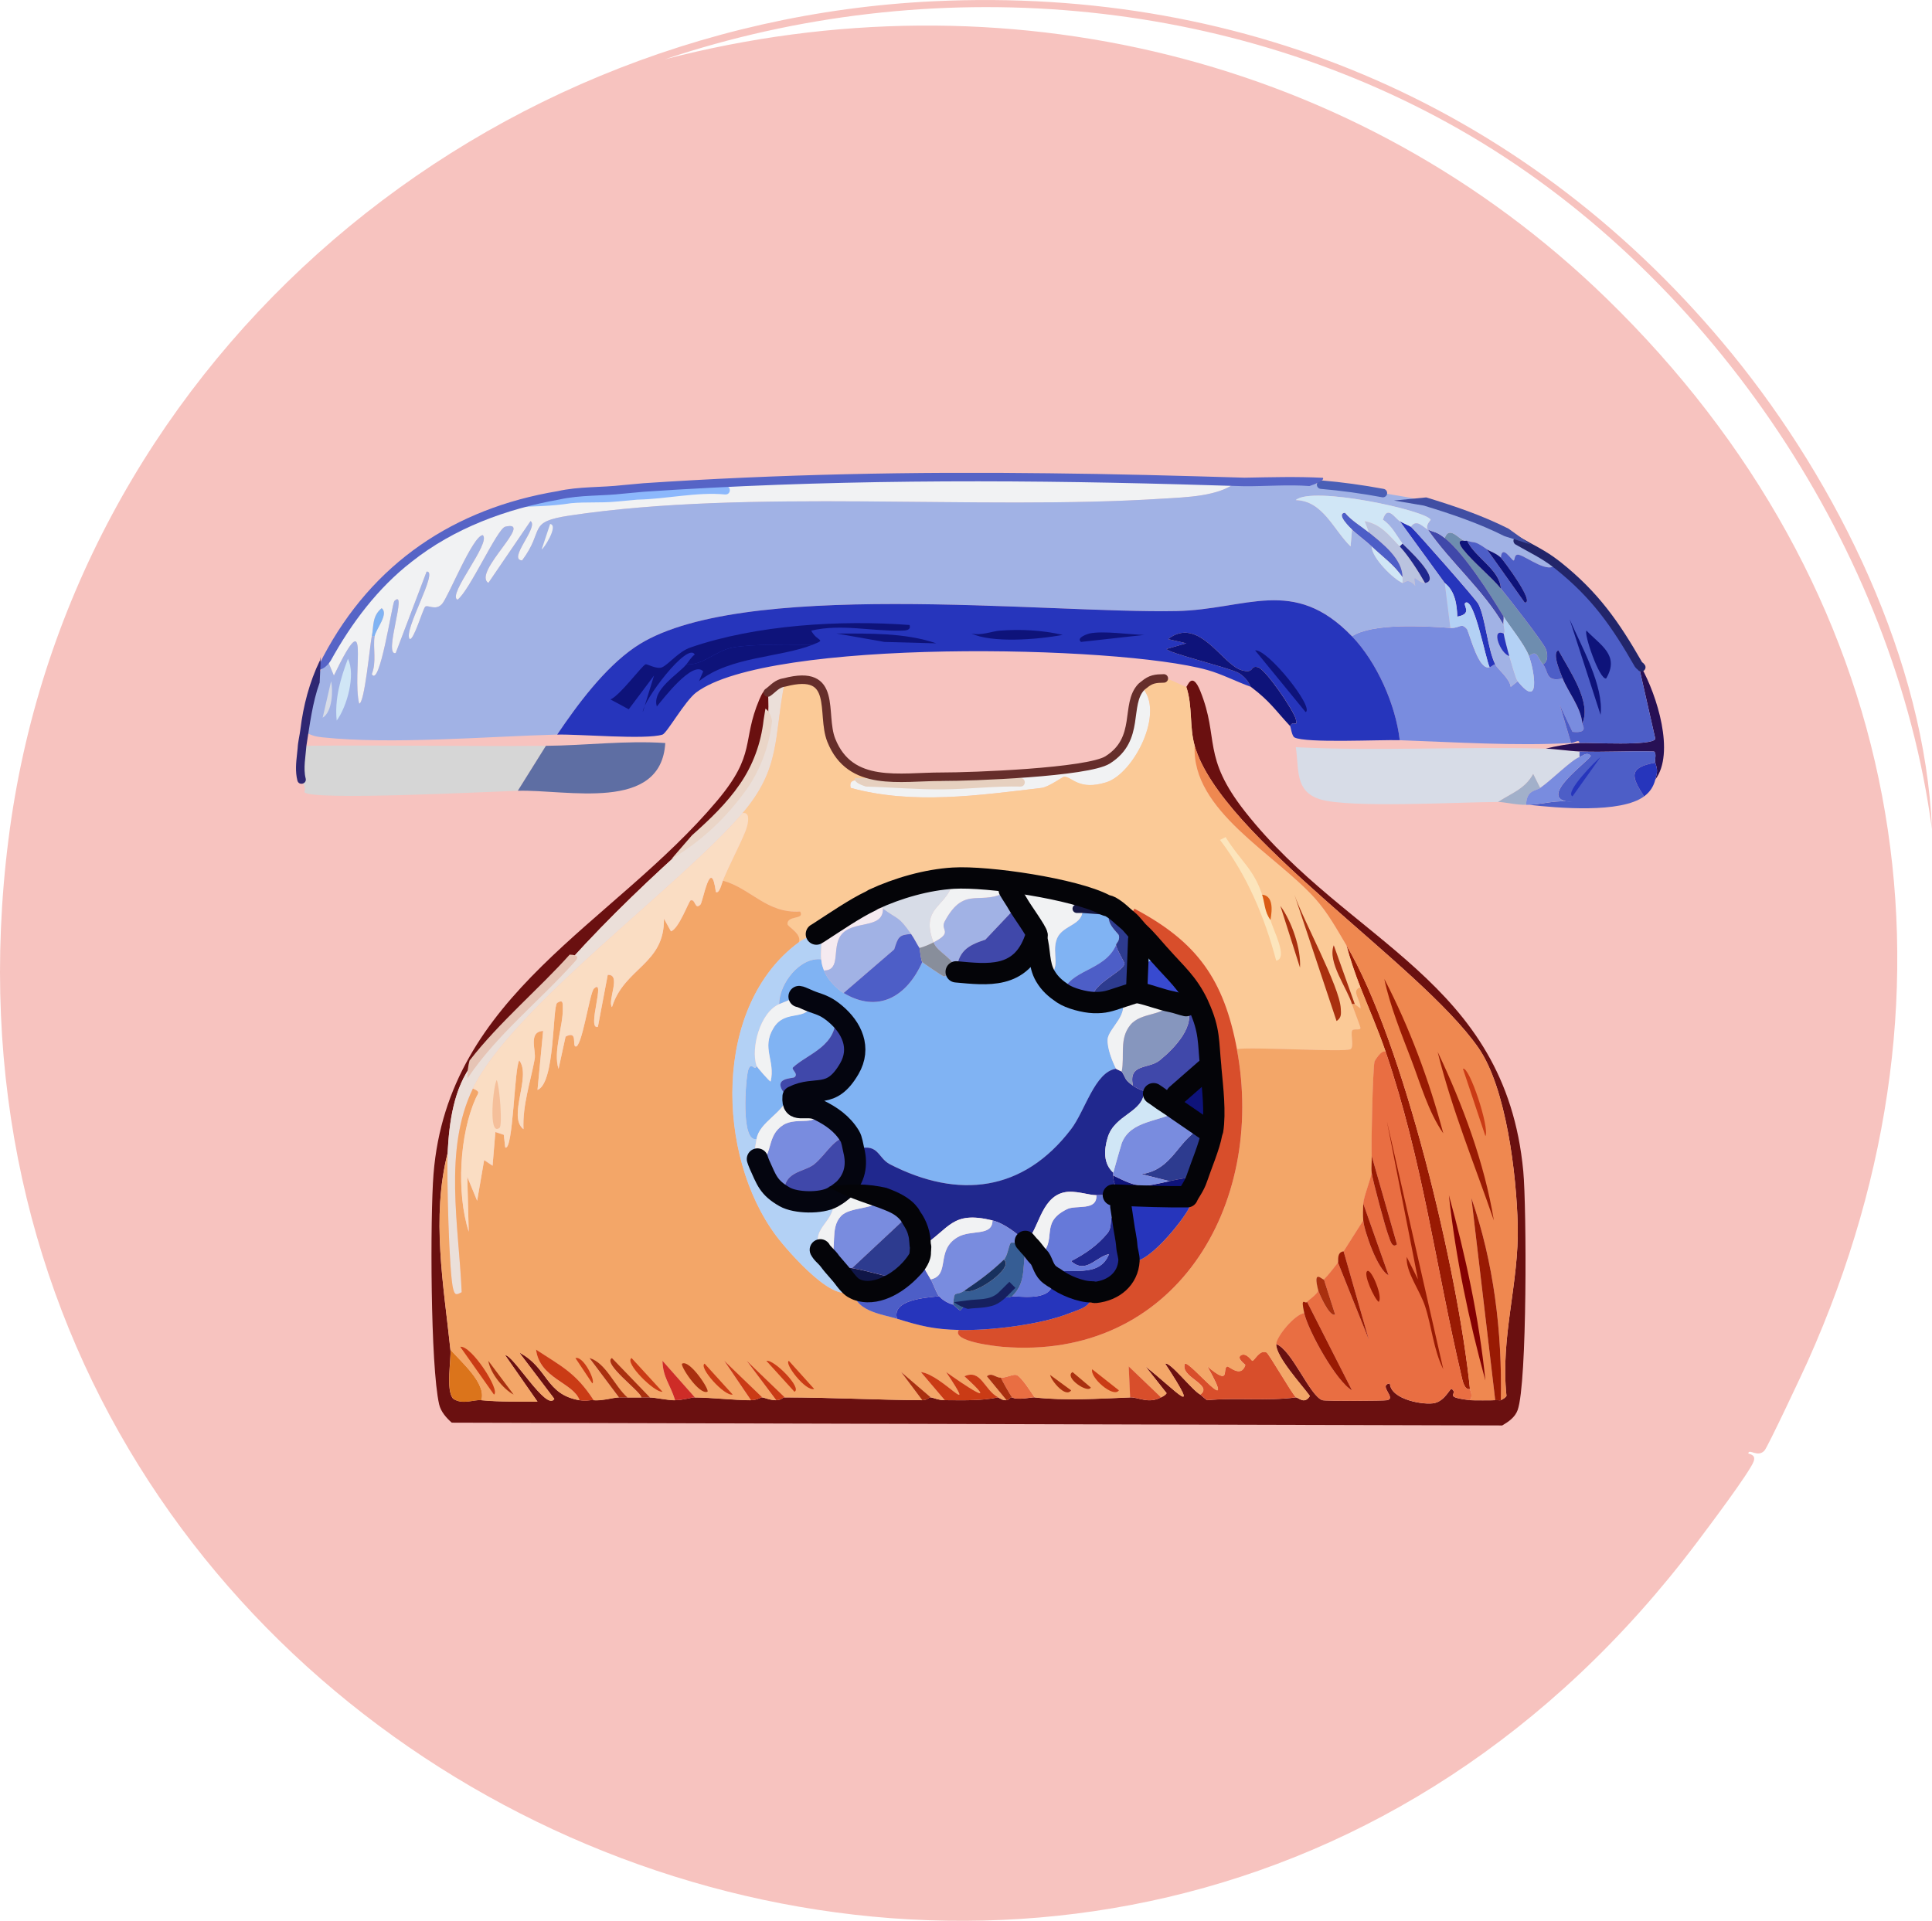 <?xml version="1.0" encoding="UTF-8"?>
<svg id="Calque_2" data-name="Calque 2" xmlns="http://www.w3.org/2000/svg" viewBox="0 0 476.93 474.22">
  <defs>
    <style>
      .cls-1 {
        fill: #888e9b;
      }

      .cls-2 {
        fill: #271055;
      }

      .cls-3 {
        fill: #798cdf;
      }

      .cls-4 {
        fill: #365d94;
      }

      .cls-5 {
        fill: #e6d0bf;
      }

      .cls-6 {
        fill: #d6d6d6;
      }

      .cls-7 {
        fill: #ead5c7;
      }

      .cls-8 {
        stroke: #4a5fb6;
      }

      .cls-8, .cls-9, .cls-10, .cls-11, .cls-12, .cls-13 {
        fill: none;
        stroke-linecap: round;
        stroke-linejoin: round;
      }

      .cls-8, .cls-10, .cls-11, .cls-12 {
        stroke-width: 2.1px;
      }

      .cls-14 {
        fill: #e6c4b5;
      }

      .cls-15 {
        fill: #da5b15;
      }

      .cls-16 {
        fill: #20288e;
      }

      .cls-17 {
        fill: #840102;
      }

      .cls-18 {
        fill: #f5eaf0;
      }

      .cls-19 {
        fill: #fce5bc;
      }

      .cls-20 {
        fill: #991a03;
      }

      .cls-9 {
        stroke: #04050f;
      }

      .cls-9, .cls-13 {
        stroke-width: 5.26px;
      }

      .cls-21 {
        fill: #fbca97;
      }

      .cls-10 {
        stroke: #662e2b;
      }

      .cls-22 {
        fill: #faddc3;
      }

      .cls-23 {
        fill: #4048aa;
      }

      .cls-24 {
        fill: #ef8850;
      }

      .cls-11 {
        stroke: #22256a;
      }

      .cls-25 {
        fill: #8cb8fc;
      }

      .cls-26 {
        fill: #16205f;
      }

      .cls-27 {
        fill: #f5bf9a;
      }

      .cls-28 {
        fill: #ca3b15;
      }

      .cls-29 {
        fill: #a9300f;
      }

      .cls-30 {
        fill: #db741b;
      }

      .cls-31 {
        fill: #bac3df;
      }

      .cls-32 {
        fill: #a1b2e5;
      }

      .cls-33 {
        fill: #d7dce7;
      }

      .cls-34 {
        fill: #e96e42;
      }

      .cls-35 {
        fill: #2f2772;
      }

      .cls-36 {
        fill: #4d5ec7;
      }

      .cls-37 {
        fill: #18315e;
      }

      .cls-38 {
        fill: #f7c3bf;
      }

      .cls-39 {
        fill: #404ea3;
      }

      .cls-40 {
        fill: #d84e2b;
      }

      .cls-41 {
        fill: #a2b0ca;
      }

      .cls-42 {
        fill: #ce2c27;
      }

      .cls-43 {
        fill: #5e6ea3;
      }

      .cls-44 {
        fill: #8696be;
      }

      .cls-45 {
        fill: #6e8daf;
      }

      .cls-46 {
        fill: #6679d9;
      }

      .cls-47 {
        fill: #f3a668;
      }

      .cls-48 {
        fill: #80b3f3;
      }

      .cls-49 {
        fill: #101648;
      }

      .cls-50 {
        fill: #ebdfd9;
      }

      .cls-51 {
        fill: #5664c6;
      }

      .cls-52 {
        fill: #2635bc;
      }

      .cls-53 {
        fill: #2d3b8f;
      }

      .cls-54 {
        fill: #6a1010;
      }

      .cls-55 {
        fill: #f1f2f3;
      }

      .cls-56 {
        fill: #040408;
      }

      .cls-57 {
        fill: #d0e6f6;
      }

      .cls-58 {
        fill: #384ad0;
      }

      .cls-12 {
        stroke: #151743;
      }

      .cls-59 {
        fill: #b3d1f5;
      }

      .cls-13 {
        stroke: #040408;
      }

      .cls-60 {
        fill: #0e137a;
      }
    </style>
  </defs>
  <g id="Calque_1-2" data-name="Calque 1">
    <g>
      <g id="Objet_génératif" data-name="Objet génératif">
        <path class="cls-38" d="M230.49.31c78.08-3.73,147.89,26.78,197.08,87.04,26.13,32.02,47.62,75.92,49.35,117.38-9.22-68.9-54.04-135.79-113.71-171.07C303.79-1.48,229.42-7.24,164.13,14.64c83.26-21.61,170.81-.91,232.43,59.02,73.17,71.18,91.69,168.62,49.69,262.44-1.21,2.7-9.85,21.1-10.67,22.01-1.67,1.84-3.76-.54-4,.67-.05.25,1.98.15,1.33,2-.92,2.64-11.53,16.72-14.01,20.01C273.9,573.4-27.82,444.84,2.07,207.39,16.6,91.88,115.05,5.82,230.49.31Z"/>
      </g>
      <g id="Objet_génératif-2" data-name="Objet génératif">
        <g>
          <g>
            <path class="cls-55" d="M305.33,118.96c-4.44,3.64-12.49,3.79-18.37,4.16-45.98,2.93-101.75-2.52-146.29,4.16-10.77,1.62-6.03,3.43-11.79,11.09-3.67-.22,4.23-8.32,2.08-9.71l-10.4,15.25c-4.06-2.54,11.65-15.68,4.16-13.87-1.98.48-8.84,15.89-11.79,18.03-2.61-1.2,8.41-14.06,6.24-15.95-2.53.19-8.46,15.2-10.05,16.99s-3.54.11-4.16.69c-.56.53-2.81,8.31-3.81,7.97-1.78-1.87,7.27-17.01,4.16-16.64l-7.63,20.11c-3.15.77,3.13-16.29-.35-12.83-.63,1.2-3.61,21.5-5.55,18.03,1.24-3.08.25-6.44.69-9.36.26-1.73,3.6-5.54,1.73-6.93-2.43,2.01-1.91,4.56-2.43,6.93-.45,2.06-1.77,16.68-3.12,16.64-1.83-7.78,3.01-26.06-6.24-6.93l-1.73-4.16c13.58-24.96,32.81-36.55,60.32-40.91l.69,1.39c3.24-.22,6.45-.03,9.71-.28v-1.8c2.55-.27,5.07-.49,7.63-.69v1.8c.37-.03.83.04,1.39,0v-1.8c44.68-3.39,99.87-2.91,144.91-1.39Z"/>
            <path class="cls-3" d="M367.73,164.72c.64-.21.82-.66,1.39-.69.58,1.19,3.58,3.48,3.81,5.55l1.73-1.39c5.69,7.13,4.15-2.45,2.77-6.24,2.15-1.64,2.01.35,3.47,2.08s.55,4.47,4.85,3.47c1.29,3.3,4.49,7.09,4.85,11.09-.12.28,1.82,2.53-2.43,2.08l-3.12-6.59,2.77,9.36c-13.94.76-28.34-.21-42.29-.69-.99-8.74-5.61-19.24-11.79-25.65,4.92-3.27,17.7-2.55,24.27-2.08,2.42.17,2.63-1.46,4.16.35.92,2.2,2.94,10.2,5.55,9.36Z"/>
            <path class="cls-33" d="M381.59,184.82c2.6.07,5.58.59,8.32.69v1.39c-1.98.69-6.87,5.66-9.71,7.63l-1.73-3.47c-2.04,3.75-5.37,4.75-8.67,6.93-9.35.01-36.83,1.61-44.03-.69-6.2-1.98-5.06-7.49-5.89-12.83,20.52,1.03,41.17-.22,61.71.35Z"/>
            <path class="cls-6" d="M134.77,184.13l-6.93,11.09c-6.38.19-51.2,2.53-52.69.35.43-1.35-.47-2.25-.69-3.12-.7-2.7-.06-5.61.14-8.32,20.05-.21,40.13.16,60.18,0Z"/>
            <path class="cls-43" d="M127.83,195.22l6.93-11.09c9.76-.08,19.64-1.35,29.47-.69-1.03,17.22-24.32,11.43-36.4,11.79Z"/>
            <path class="cls-2" d="M408.63,192.45c.51-1.98.62-2.13,0-4.16-.22-.72.41-2.33-.35-2.77-6.11-.18-12.28.24-18.37,0-2.74-.11-5.72-.62-8.32-.69,2.37-.63,5.95-1.25,8.32-1.39,2.8-.16,18.05.82,18.72-1.04l-4.16-18.37c.16.28.54.42.69.69,3.89,6.96,8.37,21.2,3.47,27.73Z"/>
            <path class="cls-41" d="M380.21,194.53c-1.09.76-3.4.48-3.47,4.16-2.51.06-5.26-.7-6.93-.69,3.29-2.19,6.63-3.18,8.67-6.93l1.73,3.47Z"/>
            <path class="cls-45" d="M361.49,133.52c-2.09-.39-.79,1.52-.35,2.08,2.58,3.26,6.86,6.67,9.36,9.71,1.88,2.28,10.34,13.07,11.09,14.91.41.99.72,3.05-.69,3.81-1.46-1.73-1.32-3.72-3.47-2.08-1.02-2.81-5.08-7.77-6.24-9.71-3.27-5.44-9.73-15.63-14.56-19.41,1.13-3.18,3.61.34,4.85.69Z"/>
            <path class="cls-52" d="M348.31,130.05c1.27,1.16,16.07,17.94,16.64,19.07,1.77,3.48,2.25,11.02,4.16,14.91-.57.03-.74.49-1.39.69-.98-2.04-3.72-16.89-5.89-15.95-1.05.46,1.99,2.72-2.08,3.47-.1-2.8-.49-6.3-3.12-8.32l-11.09-15.25c.72.44,2.66,1.28,2.77,1.39Z"/>
            <path class="cls-59" d="M367.73,164.72c-2.6.84-4.63-7.16-5.55-9.36-1.53-1.81-1.74-.17-4.16-.35l-1.39-11.09c2.63,2.02,3.02,5.52,3.12,8.32,4.07-.75,1.03-3.01,2.08-3.47,2.17-.94,4.91,13.91,5.89,15.95Z"/>
            <path class="cls-31" d="M345.54,134.9c2.04,2.11,4.75,6.35,6.24,9.01-2.2-.11-3.1-3.06-2.43.69-1.92-2.21-2.75-.54-3.12-.69v-1.39c0-4.52-4.9-8.35-8.32-11.09l-1.04-2.77c4.06.75,5.99,3.47,8.67,6.24Z"/>
            <path class="cls-23" d="M356.63,132.82c4.83,3.79,11.29,13.97,14.56,19.41.08.66-.14,1.44,0,2.08-5.05-8.71-13.13-15.47-18.72-23.57,1.88.81,2.12.48,4.16,2.08Z"/>
            <path class="cls-36" d="M337.91,131.44c3.42,2.75,8.32,6.57,8.32,11.09-2.07-3.08-5.02-5.13-7.63-7.63-1.54-1.47-3.89-3.17-4.85-4.16-.23-.23-4.16-3.89-1.73-4.16,1.66,1.99,3.91,3.26,5.89,4.85Z"/>
            <path class="cls-48" d="M92.47,157.09h-.69c.52-2.37,0-4.92,2.43-6.93,1.87,1.4-1.47,5.21-1.73,6.93Z"/>
            <g>
              <path class="cls-32" d="M384.64,139.62c-.18-.14-.37-.27-.55-.42-1.6,2.71-6.94-1.61-9.08-2.22-1.33-.38-.97,1.48-1.39,1.39-.52-.11-2.87-4.1-3.12-.69-1.11-1.09-2.68-1.53-3.47-2.08-3.35-2.32-2.67-1.36-4.85-2.08-.21-.07-.48.06-.69,0-1.25-.35-3.72-3.87-4.85-.69-2.04-1.6-2.28-1.27-4.16-2.08-.73-1.05.75-2.31.69-2.43-1.19-2.34-29.26-8.41-33.28-4.85,6.71.18,9.28,7.31,13.52,11.44l.35-4.16c.96.99,3.32,2.69,4.85,4.16.02,2.83,5.46,8.13,7.63,9.01.37.15,1.2-1.51,3.12.69-.68-3.75.23-.8,2.43-.69,4.46-.71-5.14-9.18-5.55-9.71-1.53-1.99-2.59-4.39-4.85-5.89,1.07-3.79,2.98-.37,4.16.35l11.09,15.25,1.39,11.09c-6.57-.47-19.35-1.19-24.27,2.08-14.44-15-26.02-6.59-43.33-6.24-32.07.65-108.83-8.29-133.81,9.01-7.46,5.17-14.02,14.04-19.07,21.49-17.58.48-40.78,2.49-57.89.69-1.98-.21-2.71-.46-4.51-1.39.55-4.14,1.37-8.55,2.77-12.48.54-1.53,1.96-4.05,2.77-5.55l1.73,4.16c9.25-19.13,4.41-.85,6.24,6.93,1.35.04,2.67-14.58,3.12-16.64h.69c-.45,2.92.54,6.28-.69,9.36,1.94,3.47,4.92-16.83,5.55-18.03,3.47-3.46-2.8,13.6.35,12.83l7.63-20.11c3.11-.37-5.94,14.77-4.16,16.64,1,.34,3.25-7.44,3.81-7.97.62-.58,2.57,1.08,4.16-.69s7.53-16.79,10.05-16.99c2.17,1.89-8.85,14.75-6.24,15.95,2.95-2.14,9.81-17.55,11.79-18.03,7.49-1.81-8.22,11.33-4.16,13.87l10.4-15.25c2.15,1.39-5.75,9.48-2.08,9.71,5.75-7.67,1.02-9.48,11.79-11.09,44.54-6.68,100.31-1.23,146.29-4.16,5.89-.37,13.93-.52,18.37-4.16,5.87.2,12.28-.47,18.03,0,.94.08,1.83.61,2.77.69,5.06.43,10.25,1.15,15.25,2.08,4.31.8,6.59.97,10.4,2.08,5.71,1.66,14.97,4.91,20.11,7.63,1.39.74,2.22,1.76,2.77,2.08,3.27,1.89,6.39,3.32,9.43,5.69.18.14.37.27.55.42Z"/>
              <g>
                <path class="cls-57" d="M352.47,130.74c-1.22-.53-2.74-2.73-4.16-.69-.11-.1-2.05-.95-2.77-1.39-1.18-.72-3.09-4.13-4.16-.35,2.26,1.5,3.33,3.9,4.85,5.89l-.69.69c-2.68-2.77-4.61-5.49-8.67-6.24l1.04,2.77c-1.98-1.59-4.23-2.86-5.89-4.85-2.42.27,1.51,3.93,1.73,4.16l-.35,4.16c-4.24-4.13-6.81-11.26-13.52-11.44,4.02-3.55,32.09,2.52,33.28,4.85.06.11-1.42,1.37-.69,2.43Z"/>
                <path class="cls-57" d="M85.89,162.64c1.97,3.98-.26,11.87-2.77,15.25-.56-5.22.95-10.45,2.77-15.25Z"/>
                <path class="cls-57" d="M346.23,142.53v1.39c-2.17-.88-7.61-6.18-7.63-9.01,2.61,2.49,5.56,4.55,7.63,7.63Z"/>
                <path class="cls-16" d="M351.78,143.92c-1.49-2.66-4.2-6.9-6.24-9.01l.69-.69c.41.53,10,9,5.55,9.71Z"/>
                <path class="cls-33" d="M81.73,168.18c.52,2.25.33,7.56-2.08,9.01l2.08-9.01Z"/>
                <path class="cls-55" d="M135.81,129.36c2.2.35-1.78,6.41-2.08,6.24l2.08-6.24Z"/>
              </g>
            </g>
            <g>
              <path class="cls-52" d="M333.75,157.09c6.17,6.42,10.79,16.91,11.79,25.65-4.71-.16-23.29.79-26-.69-.64-.35-.94-2.67-1.04-2.77.69-1.68,1.94.54,1.39-1.73s-7.46-12.33-9.36-12.83c-2.12-.55-.67,1.78-4.16.69-4.72-1.46-10.46-13.43-18.03-7.63l4.51,1.04-4.85,1.39c.05.93,15.54,4.68,17.68,5.89,2.41,1.37,2.93,3.33,3.12,3.47-3.53-1.25-7.14-3.15-10.75-4.16-22.17-6.19-108.43-7.84-126.19,5.55-2.8,2.11-7.23,10.06-8.32,10.4-4.16,1.31-20.62-.15-26,0,5.04-7.45,11.61-16.33,19.07-21.49,24.98-17.3,101.75-8.36,133.81-9.01,17.31-.35,28.89-8.76,43.33,6.24Z"/>
              <g>
                <path class="cls-60" d="M318.5,179.28c-3.78-4.05-4.91-6.08-9.71-9.71-.19-.14-.71-2.1-3.12-3.47-2.14-1.22-17.63-4.96-17.68-5.89l4.85-1.39-4.51-1.04c7.57-5.8,13.31,6.16,18.03,7.63,3.49,1.08,2.04-1.24,4.16-.69,1.9.49,8.82,10.63,9.36,12.83s-.69.06-1.39,1.73Z"/>
                <path class="cls-60" d="M200.63,159.17c-5.2-.03-15.02-.21-19.76.69-4.35.83-7.33,4.45-11.44,4.16.67-.83,1.19-1.78,2.08-2.43-1.76-3.24-12.85,11.46-12.83,14.21l2.77-9.01-6.24,8.32-4.51-2.43c2.35-.97,7.77-8.37,8.67-8.67.41-.14,2.82,1.36,4.16.69,1.73-.87,3.99-3.84,6.93-4.85,16.23-5.6,37.04-6.83,54.08-5.55.44,1.43-1.2,1.36-2.08,1.39-7.25.19-14.84-1.74-22.19,0,1.41,2.82,3.99,2.03.35,3.47Z"/>
                <path class="cls-60" d="M200.63,159.17c-8.22,3.23-20.39,2.87-28.08,9.01l1.04-2.43c-2.56-2.83-9.93,6.82-11.44,8.67-1.31-4.17,5.35-8,7.28-10.4,4.11.29,7.09-3.33,11.44-4.16,4.74-.91,14.56-.72,19.76-.69Z"/>
                <path class="cls-60" d="M206.53,156.4c8.15.03,16.78-.23,24.61,2.43l-12.83-.35-11.79-2.08Z"/>
                <path class="cls-60" d="M246.74,155.7c5.11-.41,10.59-.12,15.6,1.04-6.38,1.22-17.69,2.01-22.53-.35,2.32.61,5.06-.54,6.93-.69Z"/>
                <path class="cls-60" d="M309.83,160.56c3.13-.32,14.68,14.16,12.48,15.25l-12.48-15.25Z"/>
                <path class="cls-60" d="M268.93,156.4c3.38-.73,9.83.26,13.52.35l-15.6,1.73c-1.3-1.07,1.76-2.01,2.08-2.08Z"/>
              </g>
            </g>
            <path class="cls-32" d="M352.47,130.74c5.59,8.1,13.67,14.86,18.72,23.57.51,2.33-.02,1.98,0,2.08-3.27-1.44-.82,5.01,1.39,5.55.39,1.23,1.53,5.55,2.08,6.24l-1.73,1.39c-.23-2.07-3.23-4.36-3.81-5.55-1.91-3.89-2.39-11.43-4.16-14.91-.57-1.13-15.37-17.91-16.64-19.07,1.42-2.04,2.94.17,4.16.69Z"/>
            <path class="cls-59" d="M377.43,161.94c1.37,3.79,2.91,13.37-2.77,6.24-.55-.69-1.69-5.01-2.08-6.24-.33-1.02-1.21-4.48-1.39-5.55-.02-.1.51.25,0-2.08-.14-.64.08-1.42,0-2.08,1.16,1.93,5.22,6.9,6.24,9.71Z"/>
            <g>
              <path class="cls-36" d="M367.03,135.6l9.36,13.17c2.68.17-5.21-10.42-5.89-11.09.25-3.41,2.6.58,3.12.69.42.09.05-1.76,1.39-1.39,2.14.61,7.48,4.92,9.08,2.22.18.14.37.27.55.42,9.11,7.27,14.12,14.43,19.83,24.41.16.28.54.42.69.69-.15-.27-.54-.42-.69-.69l4.16,18.37c-.67,1.86-15.92.88-18.72,1.04-.08-1.02-1.1-.05-2.08,0l-2.77-9.36,3.12,6.59c4.24.45,2.3-1.8,2.43-2.08,2.27-5.24-2.95-12.64-5.89-18.03-1.79.53.68,6.01,1.04,6.93-4.31,1-3.44-1.78-4.85-3.47,1.41-.76,1.1-2.82.69-3.81-.76-1.84-9.22-12.63-11.09-14.91-.26-4.69-6.36-7.61-8.32-11.79,2.19.72,1.51-.24,4.85,2.08Z"/>
              <g>
                <path class="cls-60" d="M370.5,137.68c.68.67,8.58,11.26,5.89,11.09l-9.36-13.17c.79.55,2.36.99,3.47,2.08Z"/>
                <path class="cls-60" d="M361.49,133.52c.21.06.49-.07.69,0,1.96,4.17,8.06,7.09,8.32,11.79-2.5-3.04-6.78-6.45-9.36-9.71-.44-.56-1.75-2.47.35-2.08Z"/>
                <path class="cls-60" d="M390.61,178.58c-.37-4.01-3.56-7.79-4.85-11.09-.36-.93-2.83-6.41-1.04-6.93,2.94,5.39,8.17,12.79,5.89,18.03Z"/>
                <path class="cls-60" d="M387.49,152.93c2.95,6.77,8.45,16.39,7.63,23.57l-7.63-23.57Z"/>
                <path class="cls-60" d="M391.65,155.7c3.41,3.59,8.24,6.04,4.85,11.79-1.65.51-5.66-11.33-4.85-11.79Z"/>
              </g>
            </g>
            <g>
              <path class="cls-36" d="M408.63,188.29c-6.76,1.19-5.92,3.5-2.77,8.32-5.77,4.26-21.37,2.87-28.43,2.08,3.45-.14,7.16-1.33,10.75-.69-10.1-.36,4.85-10.66,4.51-11.44-1.07-.99-1.88.03-2.77.35v-1.39c6.1.24,12.26-.18,18.37,0,.75.45.13,2.05.35,2.77Z"/>
              <path class="cls-3" d="M377.43,198.69c-.23,0-.46,0-.69,0,.07-3.68,2.38-3.4,3.47-4.16,2.83-1.97,7.73-6.93,9.71-7.63.89-.31,1.7-1.34,2.77-.35.34.78-14.61,11.08-4.51,11.44-3.58-.63-7.3.55-10.75.69Z"/>
              <path class="cls-52" d="M408.63,188.29c.62,2.03.51,2.18,0,4.16-.45,1.75-1.31,3.08-2.77,4.16-3.14-4.82-3.98-7.13,2.77-8.32Z"/>
              <path class="cls-52" d="M395.11,186.9l-6.93,9.71c-2.05-1,5.92-8.97,6.93-9.71Z"/>
            </g>
            <path class="cls-52" d="M371.19,156.4c.17,1.07,1.06,4.52,1.39,5.55-2.21-.53-4.66-6.99-1.39-5.55Z"/>
          </g>
          <g>
            <path class="cls-54" d="M189.54,170.96c.29,1.87.21,5.09,0,6.93-1.48,13.01-8.56,20.72-18.03,29.12-10.53,9.35-21.06,19.37-30.51,29.81-7.86,8.68-17.09,16.39-24.27,25.65-4.78,6.17-5.85,14.64-6.24,22.19-4.04,15.91-.99,32.56.69,48.53.25,2.41-1.22,10.04.69,12.13,2.32,1.56,5.05.17,6.93.35,4.67.45,9.18.3,13.87.35l-7.97-11.44c1.88-.31,10.25,14.02,12.13,10.75l-8.67-11.44c7.21,3.77,6.41,10.35,14.91,11.79,1.86.31,2.27-.08,3.47,0,2.29.16,5.09-.74,6.24-.69,1,.04,1.46-.02,2.08,0,1.21.03,2.35-.02,3.47,0,.76.02,1.39-.01,2.08,0,1.49.03,4.02.66,6.24.69,1.89.03,4.04-.7,4.85-.69,4.51.04,9.29.66,13.87.69,1.58.01,2.33-.7,2.77-.69.51,0,1.81.69,3.47.69,1.34,0,1.53-.69,2.08-.69,11.33,0,22.66.63,33.97.69,1.34,0,1.53-.7,2.08-.69.51,0,1.82.69,3.47.69,4.35.01,8.89.21,13.17-.69.77.41,1.09.73,2.08.69.68-.02.76-.75,1.39-.69,1.36.79,4.86-.08,5.55,0,7.74.86,15.81.3,23.57,0,2-.08,4.56,1.66,7.63,0,.55-.3,1.03-.5,1.39-1.04l-5.2-6.59c7.56,5.95,14.16,13.55,4.85-.69,1.13-.64,6.75,6.66,8.67,7.63.1.05,1.38,1.3,1.73,1.39,7.08-.7,14.91.25,21.84-.69.58-.08,2.1,1.87,3.47-.35-1.88-2.62-8.49-9.81-8.32-12.83,3.93,1.41,8.34,12.91,11.44,13.87.76.24,15.17.17,15.95,0,2.43-.52-2.34-3.68.69-4.16.13,4.02,8.51,5.47,11.09,4.85s3.78-3.73,4.16-3.47c1.86,1.33-2.49,1.93,4.51,2.77.46.06,5.93.06,6.24,0,.42-.09,1.16.12,1.39,0,.55-.29,1.02-.5,1.39-1.04-1.54-14.76,3.14-27.69,2.77-42.29-.3-12.19-2.77-33.7-9.71-43.68-14.49-20.84-63.51-52.03-70.03-74.53-1.35-4.65-.48-9.93-2.08-14.56.25.06,1.38-4.14,3.47,1.04,4.76,11.81.27,16.06,11.09,29.81,25.5,32.39,64.22,41.45,68.64,88.75.83,8.91.98,52.32-1.39,58.93-.64,1.79-2.25,2.9-3.81,3.81l-259.31-.69c-1.35-1.16-2.72-2.75-3.12-4.51-2.17-9.45-2.23-46.27-1.39-56.85,3.56-44.54,44.32-61.58,70.03-92.21,9.74-11.6,6.01-14.59,10.4-24.96,1.61-3.8,1.78-1.53,2.08-1.73Z"/>
            <path class="cls-50" d="M193.01,168.6c.22-.07.46-.08.69-.14-2.68,13.57-.9,21.19-10.4,32.31-15.41,18.03-56.88,48-66.56,67.95-7.34,15.12-3.46,34.02-2.77,50.27-1.34.72-1.65.77-2.08-.69-1.06-3.62-1.64-28.61-1.39-33.63.39-7.55,1.46-16.02,6.24-22.19,7.18-9.26,16.41-16.97,24.27-25.65,9.45-10.44,19.98-20.46,30.51-29.81,9.46-8.4,16.55-16.11,18.03-29.12.21-1.84.29-5.06,0-6.93,1.14-.78,1.92-1.88,3.47-2.36Z"/>
            <path class="cls-55" d="M232.53,191.76c7.28.02,35.98-1.06,40.91-4.16,8.25-5.19,4.18-13.68,8.32-18.03.2-.21.46-.36.69-.55-.23.19-.49.35-.69.55,6.04,6.01-1.73,21.41-8.67,23.57s-8.44-1.37-10.4-1.39c-.31,0-3.85,2.57-5.55,2.77-15.54,1.84-31.84,4.21-47.15,0-.74-3.1,3.28-1.4,3.81-1.39,6.27.16,12.4.73,18.72.69v-2.08Z"/>
            <path class="cls-20" d="M362.87,342.9c-1.37.44-1.87-2.23-2.08-3.12-6.43-27.37-9.58-53.24-18.72-80.08-1.87-5.49-4.13-10.59-6.24-15.95-1.31-3.32-2.53-6.95-3.47-10.4,14.12,23.83,27.6,80.74,30.51,109.55Z"/>
            <g>
              <path class="cls-21" d="M292.85,169.57c1.6,4.63.73,9.91,2.08,14.56-.83,16.03,19.95,26.69,29.81,37.79,3.06,3.44,5.31,7.52,7.63,11.44.94,3.45,2.16,7.08,3.47,10.4-2.48.7.16,3.14,0,5.2l-1.39-1.04-5.2-14.56c-1.63,4.13,3.32,10.65,4.51,14.56.41,1.35,2.12,5.58,2.08,5.89-.08.67-1.83,0-2.08.69-.36,1.01.53,3.88-.35,4.51-1.21.85-24.46-.65-28.08,0-3.2-17.08-9.72-26.45-25.31-34.67l-1.64,2.88c-1.55-1.25-2.33-2.24-4.26-3.37v1.18l-1.39-.28v-1.39c-7.46-3.91-28.81-7.08-37.39-6.57-6.54.39-13.79,2.47-19.76,5.25-.22.1-.4.27-.61.37-3.91,1.83-9.08,5.4-12.86,7.83-.19.13-.4.23-.59.36-.47.3-2.55.72-4.36,2.05.94-2.04-2.74-3.88-2.77-4.51-.12-2.29,4.36-1.01,3.12-3.12-8.23.54-12.18-5.71-19.07-7.63,1.8-4.35,3.98-8.31,5.55-12.13.28-.69,1.74-4.91-.69-4.51,9.5-11.12,7.72-18.74,10.4-32.31-.23.06-.47.07-.69.14.22-.07.46-.08.69-.14,13.33-3.5,8.89,7.7,11.51,14.28,4.68,11.76,16.96,8.98,27.32,9.01v2.08c-6.32.04-12.45-.53-18.72-.69-.53-.01-4.55-1.71-3.81,1.39,15.31,4.21,31.61,1.84,47.15,0,1.69-.2,5.24-2.78,5.55-2.77,1.96.02,3.65,3.49,10.4,1.39s14.71-17.56,8.67-23.57c.2-.21.46-.36.69-.55,1.66-1.38,2.82-1.49,4.85-1.53,1.4-.02,4.26,1.75,5.55,2.08Z"/>
              <g>
                <path class="cls-19" d="M311.57,220.88c.64,1.95.61,4.38,2.08,6.24.49,2.29,4.49,9.43,1.39,10.05-2.85-10.74-7.13-20.96-13.87-29.81l1.39-.69c3.59,5.83,6.89,7.78,9.01,14.21Z"/>
                <path class="cls-29" d="M319.54,220.88c2.07,6.15,11.16,22.67,11.44,28.08.07,1.36.22,2.25-1.04,3.12l-10.4-31.2Z"/>
                <path class="cls-29" d="M316.07,223.65c2.83,3.86,5.12,10.57,4.85,15.25l-4.85-15.25Z"/>
                <path class="cls-29" d="M334.45,247.92h-.69c-1.18-3.91-6.14-10.43-4.51-14.56l5.2,14.56Z"/>
                <path class="cls-15" d="M313.65,227.12c-1.47-1.86-1.44-4.29-2.08-6.24,3.52.35,2,5.89,2.08,6.24Z"/>
              </g>
            </g>
            <path class="cls-40" d="M319.89,344.98c-6.93.94-14.76,0-21.84.69-.36-.08-1.63-1.34-1.73-1.39,3.24-2.44-5.17-4.32-3.81-7.63,1.3-.66,13.37,14.63,5.55.69,5.88,4.93,3.61.67,4.85,0,.39-.21,3.44,2.98,4.51-.35.04-.13-2.35-1.7-1.04-2.43s2.62,1.42,2.77,1.39c.63-.13,1.77-2.8,3.47-2.08.61.26,6.02,9.75,7.28,11.09Z"/>
            <path class="cls-30" d="M118.82,345.68c-1.88-.18-4.61,1.22-6.93-.35-1.91-2.09-.44-9.73-.69-12.13,2.51,2.92,8.94,8.31,7.63,12.48Z"/>
            <path class="cls-34" d="M255.41,344.98c-.69-.08-4.19.79-5.55,0-.24-.14-2.51-4.12-2.77-4.85,1.46-.04,2.98-.92,3.81-.69,1.14.31,3.72,4.38,4.51,5.55Z"/>
            <g>
              <path class="cls-47" d="M178.45,217.41c6.88,1.91,10.84,8.16,19.07,7.63,1.24,2.11-3.24.83-3.12,3.12.03.62,3.71,2.47,2.77,4.51-21.26,15.66-20.39,52.58-5.55,72.45,2.72,3.64,15.37,18.33,19.03,12.84-.24,5.72,7.12,6.48,10.79,7.61,5.81,1.79,9.05,2.61,15.25,2.77-1.88,2.84,9.1,4.02,10.75,4.16,42.47,3.53,65.15-34.84,57.89-73.49,3.62-.65,26.87.85,28.08,0,.88-.62-.01-3.5.35-4.51.25-.69,2-.02,2.08-.69.04-.31-1.67-4.54-2.08-5.89h.69l1.39,1.04c.16-2.06-2.48-4.5,0-5.2,2.11,5.35,4.37,10.46,6.24,15.95-1.03-.71-2.74,2.25-2.77,2.43-.44,2.52-.83,20.36-.69,23.23.06,1.36-.15,2.81,0,4.16-.35,1.94-2,6.06-2.08,7.63-.06,1.31-.12,2.87,0,4.16l-4.85,7.63c-1.83.22-1.2,2.54-1.39,2.77-1.09,1.36-2.23,2.95-3.47,4.16-.28.27-2.89-2.96-1.39,2.77-.44,1.08-2.53,2.39-2.77,2.77-.44.69-1.63-1.43-.69,2.77-2.41.32-6.83,5.79-6.93,7.63-.17,3.02,6.44,10.2,8.32,12.83-1.37,2.21-2.89.27-3.47.35-1.26-1.34-6.67-10.83-7.28-11.09-1.7-.72-2.83,1.95-3.47,2.08-.15.03-1.48-2.1-2.77-1.39s1.08,2.3,1.04,2.43c-1.07,3.33-4.11.14-4.51.35-1.24.67,1.02,4.93-4.85,0,7.83,13.94-4.25-1.35-5.55-.69-1.35,3.31,7.05,5.19,3.81,7.63-1.92-.97-7.54-8.26-8.67-7.63,9.3,14.25,2.71,6.64-4.85.69l5.2,6.59c-.36.54-.84.74-1.39,1.04l-7.97-7.63.35,7.63c-7.76.3-15.84.86-23.57,0-.79-1.16-3.37-5.24-4.51-5.55-.84-.23-2.35.65-3.81.69-1.35.04-2.19-1.37-3.47-.35l4.85,5.89c-.99.03-1.31-.29-2.08-.69-3.44-1.81-4.21-7.08-8.32-5.2,9.32,8.48-.44,1.87-4.51-1.04,8.16,12.3-.92.64-6.24,0l5.89,6.93c-1.65,0-2.96-.69-3.47-.69l-7.28-6.24,5.2,6.93c-11.31-.06-22.65-.7-33.97-.69l-9.36-9.01,7.28,9.71c-1.66,0-2.96-.69-3.47-.69l-9.36-9.01,6.59,9.71c-4.57-.03-9.36-.65-13.87-.69l-7.97-9.01c.1,4.11,1.87,5.73,3.12,9.71-2.22-.03-4.75-.67-6.24-.69l-9.36-9.71c-2.42,1.4,7.15,8.29,7.28,9.71-1.12-.02-2.25.03-3.47,0-3.18-2.79-5.28-8.53-9.36-9.71l7.28,9.71c-1.15-.04-3.95.85-6.24.69-4.39-6.8-8.17-8.49-14.21-12.48.9,7.17,9.16,8.11,10.75,12.48-8.49-1.44-7.69-8.02-14.91-11.79l8.67,11.44c-1.89,3.27-10.25-11.06-12.13-10.75l7.97,11.44c-4.68-.04-9.2.1-13.87-.35,1.31-4.17-5.12-9.56-7.63-12.48-1.68-15.98-4.73-32.62-.69-48.53-.26,5.02.33,30.01,1.39,33.63.43,1.47.74,1.42,2.08.69-.69-16.25-4.56-35.15,2.77-50.27,1.98.89,1.31,1.05.69,2.43-3.99,8.9-4.81,23.28-1.73,32.93l-.35-13.52,2.43,5.89,1.73-10.05,2.08,1.39.69-8.32,2.08.69.35,3.12c1.98,1.11,2.24-19.89,3.47-21.49,3.06,4.05-2.96,13.87,1.04,16.99-.26-5.97,1.72-11.59,2.77-17.33.38-2.08-1.68-6.75,2.08-6.93l-1.39,14.56c4.38-1.64,3.67-20.49,4.85-21.49,1.59-1,1.35.23,1.39,1.39.12,4.25-2.45,10.7-1.04,14.91l1.73-7.97c3.08-1.61,1.61,2.11,2.43,2.43,1.54.59,3.4-12.67,4.51-14.21,3.19-3.18-1.84,10.27,1.04,9.36l2.43-12.83c3.46-.19-.14,6.39,1.04,7.97,3.09-9.81,13.01-10.52,12.83-21.84l1.73,3.12c1.95-.58,4.43-7.48,4.85-7.63,1.27-.44.98,2.47,2.43,1.04.62-.61,2.57-12.29,3.81-3.12.86.49,1.38-1.92,1.73-2.77Z"/>
              <g>
                <path class="cls-28" d="M246.39,344.98c-4.28.9-8.82.71-13.17.69l-5.89-6.93c5.32.64,14.4,12.3,6.24,0,4.06,2.91,13.82,9.52,4.51,1.04,4.11-1.88,4.88,3.39,8.32,5.2Z"/>
                <path class="cls-28" d="M146.55,345.68c-1.2-.08-1.61.31-3.47,0-1.59-4.37-9.85-5.32-10.75-12.48,6.04,3.99,9.83,5.68,14.21,12.48Z"/>
                <path class="cls-42" d="M171.51,344.98c-.81,0-2.97.72-4.85.69-1.25-3.97-3.02-5.59-3.12-9.71l7.97,9.01Z"/>
                <path class="cls-40" d="M286.61,344.98c-3.07,1.66-5.63-.08-7.63,0l-.35-7.63,7.97,7.63Z"/>
                <path class="cls-28" d="M188.15,344.98c-.45,0-1.2.7-2.77.69l-6.59-9.71,9.36,9.01Z"/>
                <path class="cls-29" d="M160.42,344.98c-.69-.01-1.32.02-2.08,0-.13-1.42-9.7-8.31-7.28-9.71l9.36,9.71Z"/>
                <path class="cls-29" d="M154.87,344.98c-.62-.02-1.08.04-2.08,0l-7.28-9.71c4.08,1.18,6.18,6.92,9.36,9.71Z"/>
                <path class="cls-28" d="M193.7,344.98c-.55,0-.74.69-2.08.69l-7.28-9.71,9.36,9.01Z"/>
                <path class="cls-29" d="M229.75,344.98c-.55,0-.74.7-2.08.69l-5.2-6.93,7.28,6.24Z"/>
                <path class="cls-29" d="M247.09,340.13c.26.74,2.53,4.71,2.77,4.85-.62-.06-.7.67-1.39.69l-4.85-5.89c1.27-1.02,2.11.38,3.47.35Z"/>
                <path class="cls-28" d="M113.62,332.5c2.71-.42,9.99,10.81,8.32,11.79l-8.32-11.79Z"/>
                <path class="cls-28" d="M155.91,335.28l7.63,8.32c-1.93.28-9.52-7.22-7.63-8.32Z"/>
                <path class="cls-28" d="M189.19,335.97c1.84-.44,8.9,6.72,6.93,7.63l-6.93-7.63Z"/>
                <path class="cls-28" d="M173.94,336.66l6.93,7.63c-2.08.47-8.5-6.77-6.93-7.63Z"/>
                <path class="cls-28" d="M194.74,335.97l6.24,6.93c-2.05.71-7.49-6.31-6.24-6.93Z"/>
                <path class="cls-29" d="M168.39,336.66c1.89-1.06,6.9,6.57,6.24,6.93-2.09.87-6.86-6.58-6.24-6.93Z"/>
                <path class="cls-29" d="M120.55,335.97l6.24,8.32c-2.57-1.32-5.78-5.34-6.24-8.32Z"/>
                <path class="cls-28" d="M269.62,338.05l6.59,5.2c-1.32,1.98-7.22-3.16-6.59-5.2Z"/>
                <path class="cls-28" d="M142.05,335.28c2.02-.58,5.06,5.8,4.16,6.24l-4.16-6.24Z"/>
                <path class="cls-29" d="M259.22,339.44l5.2,3.81c-1.35,1.95-4.84-2.28-5.2-3.81Z"/>
                <path class="cls-29" d="M264.77,338.74l4.51,3.81c-.73,1.57-6.71-2.54-4.51-3.81Z"/>
              </g>
            </g>
            <g>
              <path class="cls-24" d="M370.5,345.68c.33-16.85-1.74-34-7.28-49.92l5.89,49.92c-.31.06-5.78.06-6.24,0,.8-1.22.05-2.25,0-2.77-2.91-28.81-16.39-85.72-30.51-109.55-2.32-3.92-4.57-8-7.63-11.44-9.86-11.1-30.65-21.76-29.81-37.79,6.52,22.5,55.54,53.69,70.03,74.53,6.94,9.98,9.4,31.49,9.71,43.68.36,14.61-4.31,27.53-2.77,42.29-.36.54-.84.75-1.39,1.04Z"/>
              <g>
                <path class="cls-20" d="M370.5,345.68c-.22.12-.96-.09-1.39,0l-5.89-49.92c5.54,15.92,7.61,33.07,7.28,49.92Z"/>
                <path class="cls-17" d="M357.67,295.06c4.11,14.93,7.45,30.32,9.01,45.76-4.1-14.94-7.34-30.34-9.01-45.76Z"/>
                <path class="cls-20" d="M354.9,259.7c6.13,12.88,11.57,27.45,13.87,41.6-4.74-13.78-10.39-27.42-13.87-41.6Z"/>
                <path class="cls-20" d="M341.73,241.68c6.24,12.01,11.08,25.06,14.56,38.13-3.7-5.29-5.65-12.31-7.97-18.37s-5.26-13.28-6.59-19.76Z"/>
                <path class="cls-28" d="M361.14,263.86c1.53-.76,6.63,14.58,5.55,16.64l-5.55-16.64Z"/>
              </g>
            </g>
            <g>
              <path class="cls-22" d="M178.45,217.41c-.35.85-.87,3.27-1.73,2.77-1.24-9.17-3.2,2.51-3.81,3.12-1.45,1.43-1.15-1.48-2.43-1.04-.43.15-2.9,7.04-4.85,7.63l-1.73-3.12c.18,11.32-9.74,12.03-12.83,21.84-1.18-1.58,2.42-8.16-1.04-7.97l-2.43,12.83c-2.88.91,2.15-12.54-1.04-9.36-1.1,1.55-2.96,14.81-4.51,14.21-.82-.31.65-4.04-2.43-2.43l-1.73,7.97c-1.41-4.21,1.16-10.66,1.04-14.91-.03-1.15.2-2.38-1.39-1.39-1.19,1-.47,19.86-4.85,21.49l1.39-14.56c-3.76.18-1.7,4.86-2.08,6.93-1.05,5.74-3.04,11.36-2.77,17.33-4-3.12,2.02-12.94-1.04-16.99-1.22,1.6-1.49,22.61-3.47,21.49l-.35-3.12-2.08-.69-.69,8.32-2.08-1.39-1.73,10.05-2.43-5.89.35,13.52c-3.08-9.65-2.26-24.03,1.73-32.93.62-1.38,1.29-1.54-.69-2.43,9.68-19.94,51.15-49.92,66.56-67.95,2.44-.4.97,3.82.69,4.51-1.56,3.82-3.74,7.78-5.55,12.13Z"/>
              <path class="cls-27" d="M122.63,266.64c.71,1.63,1.45,11.16.69,11.79-2.93,2.41-1.49-10.88-.69-11.79Z"/>
            </g>
            <g>
              <path class="cls-34" d="M342.07,259.7c9.14,26.84,12.29,52.71,18.72,80.08.21.89.71,3.56,2.08,3.12.05.53.8,1.55,0,2.77-7-.85-2.64-1.45-4.51-2.77-.38-.27-1.64,2.87-4.16,3.47s-10.96-.83-11.09-4.85c-3.03.48,1.74,3.64-.69,4.16-.78.17-15.19.24-15.95,0-3.1-.96-7.51-12.45-11.44-13.87.1-1.84,4.53-7.31,6.93-7.63.98,4.39,7.94,16.94,11.79,19.07l-11.09-21.84c.24-.38,2.33-1.7,2.77-2.77.09.35,2.7,6.63,4.16,5.89l-2.77-8.67c1.24-1.21,2.38-2.8,3.47-4.16l7.63,19.07-6.24-21.84,4.85-7.63c.26,2.71,3.56,12.28,6.24,13.52l-6.24-17.68c.08-1.57,1.73-5.69,2.08-7.63.18,1.67,3.45,13.87,4.16,15.6.35.86.85,3.22,2.08,2.08l-6.24-21.84c-.14-2.87.25-20.71.69-23.23.03-.18,1.75-3.13,2.77-2.43Z"/>
              <g>
                <path class="cls-20" d="M322.66,321.41l11.09,21.84c-3.85-2.13-10.81-14.68-11.79-19.07s.26-2.08.69-2.77Z"/>
                <path class="cls-20" d="M330.29,311.7c.19-.23-.44-2.56,1.39-2.77l6.24,21.84-7.63-19.07Z"/>
                <path class="cls-20" d="M338.61,289.52c-.15-1.35.06-2.8,0-4.16l6.24,21.84c-1.23,1.14-1.73-1.22-2.08-2.08-.71-1.73-3.98-13.93-4.16-15.6Z"/>
                <path class="cls-20" d="M336.53,301.3c-.12-1.29-.06-2.85,0-4.16l6.24,17.68c-2.68-1.24-5.98-10.81-6.24-13.52Z"/>
                <path class="cls-29" d="M326.82,315.86l2.77,8.67c-1.46.74-4.07-5.54-4.16-5.89-1.5-5.73,1.11-2.5,1.39-2.77Z"/>
                <path class="cls-20" d="M342.42,277.04l13.87,61.01c-2.43-4.84-2.84-10.52-4.51-15.6-1.26-3.85-4.82-8.49-4.51-12.13l2.77,5.55-7.63-38.83Z"/>
                <path class="cls-20" d="M337.57,313.78c1.01-.49,3.89,6.48,2.77,7.63-1.08-.74-3.97-7.04-2.77-7.63Z"/>
              </g>
            </g>
            <g>
              <path class="cls-48" d="M272.74,224.76l1.39.28c-1.64,2.72,1.93,5.28,2.08,5.89.34,1.43-.78,1.96-.69,2.43-2.94,6.53-11.55,5.92-13.17,11.93,1.86,1.26,5.38,2.14,7.63,2.22,2.73.09,3.87-.38,6.35-1.19,3.16,3.65-2.71,7.47-2.89,10.27-.14,2.19,1.11,5.33,2.08,7.28-5.22.75-7.63,10.36-11.09,14.91-11.77,15.44-27.78,17.36-44.72,8.67-3.2-1.64-2.73-5.69-8.94-3.47-.26-1.05-.45-2.61-.97-3.47-1.87-3.1-4.6-4.96-7.77-6.52s-6.59,1.21-6.24-3.25c5.68-2.85,9.32.94,13.87-6.87,3-5.15.64-10.15-3.47-13.59,1.02,7.87-6.87,9.89-10.4,13.24-.53.5,1.46,1.57.35,2.43-.5.39-6.28-.02-1.73,4.85-.9,3.87-7,6.23-7.63,10.4-4,.96-2.7-14.99-2.08-16.99.74-2.4,1.63.45,2.08-1.04.08.24,3.24,3.94,3.47,3.81,1.19-5.19-2.42-8.05.69-13.17s8.35-1.23,9.71-6.45c-1.08-.37-2.8-1.29-3.37-1.33-.26-.02-4.25,1.58-4.95,1.89.05-5.19,5.19-11.68,10.4-11.09.17,1.4.27,1.58.69,2.77.73,2.07,3,4.43,4.85,5.55,8.54,5.13,15.6.9,19.41-7.63.19.25,4.9,3.39,5.2,3.47,1.28.31.04-1.33,3.17-1.06,7.7.69,15.96,1.84,19.46-8.11.1-.28.34-.32.34-.35.97,3.09.47,6.58,2.21,9.52,4.42-1.25,1.3-5.63,2.91-9.36,1.45-3.36,6.62-3.19,6.24-7.28l5.55.42Z"/>
              <path class="cls-40" d="M305.33,259.01c7.25,38.65-15.42,77.02-57.89,73.49-1.64-.14-12.62-1.32-10.75-4.16,7.67.2,20.23-1.28,27.39-4.16,2.75-1.11,5.59-1.48,5.51-5.24.29,0,.58.18.85.15,4.6-.5,8.02-3.42,8.29-7.85,3.96,2.04,13.59-10.32,14.83-13.06.4-.88-.6-2.41-.46-2.73.53-1.24,1.67-2.49,2.39-4.65,1.09-3.24,3.08-7.88,3.63-11.01l-1.52-.98,1.75.29c.71-4.45,0-10.53-.43-15.1l-1.37.09,1.33-.81c-.63-6.12-.2-8.81-2.9-14.79-.1-.22-.18-.46-.29-.67-2.51-5.21-5.43-7.56-9.06-11.69-.16-.18-.32-.35-.48-.52-1.53-1.7-3.1-3.66-4.77-5.2-1.05-.97-1.87-2.29-2.98-3.19l1.64-2.88c15.58,8.22,22.1,17.59,25.31,34.67Z"/>
              <path class="cls-59" d="M201.53,230.61c.19-.13.4-.24.59-.36,1.14,2.08.33,4.43.59,6.57-5.21-.58-10.35,5.9-10.4,11.09-4.68,2.05-7.02,10.89-5.55,15.25-.45,1.49-1.34-1.36-2.08,1.04-.62,2-1.92,17.95,2.08,16.99-.34,2.28-.69,2.35.21,4.94.15.43.3.89.48,1.3,1.75,3.84,2.19,5.74,6.24,8.04,2.77,1.57,9.02,1.66,11.79.14,1.62,5.94-5.75,7.15-2.98,12.95.41.85,1.69,1.82,2.33,2.75.53.78,1.26,1.56,1.91,2.25,1.15,1.24,2.65,3.65,3.9,4.39.21.12.43.23.66.34-.22-.11-.44-.21-.66-.34-3.65,5.48-16.3-9.2-19.03-12.84-14.85-19.88-15.71-56.8,5.55-72.45,1.81-1.33,3.9-1.75,4.36-2.05Z"/>
              <path class="cls-55" d="M272.74,224.76l-5.55-.42c.38,4.09-4.79,3.92-6.24,7.28-1.62,3.73,1.51,8.11-2.91,9.36-1.74-2.93-1.23-6.43-2.21-9.52,0,.02-.24.07-.34.35.1-.28.34-.32.34-.35,0-.24.22-.45.2-.61-.19-1.08-3.7-5.84-4.63-7.49-.71-1.25-1.55-2.43-2.27-3.68l-.6-2.05.6,2.05c-6.81,4.56-10.84-1.66-15.91,7.77-1.23,2.29,2.24,2.58-2.77,5.2-3.57-9.28,4.06-8.57,4.9-15.87,8.58-.51,29.93,2.66,37.39,6.57v1.39Z"/>
              <path class="cls-33" d="M235.35,216.8c-.84,7.3-8.48,6.59-4.9,15.87-.91.47-2.44,1.15-3.47,1.39-.51-.71-1.27-2.32-2.08-3.47-3.22-4.55-3.01-3.33-6.93-6.24-.43-.32-1.51-1.96-2.37-2.29-.22.1-.4.27-.61.37.22-.1.4-.27.61-.37,5.96-2.78,13.22-4.87,19.76-5.25Z"/>
              <path class="cls-53" d="M278.38,227.22c1.11.9,1.93,2.22,2.98,3.19l-.28,1.56c-.1,2.15-.15,4.31-.25,6.47-.1,1.92-.14,3.85-.23,5.77l-.03.72h0l-.71.23c-1.18.38-2.37.76-3.55,1.15-2.48.81-3.63,1.28-6.35,1.19-1.95-4.13,7.41-7.4,7.63-9.64.02-.25-1.86-3.29-2.08-4.51-.09-.47,1.03-.99.69-2.43-.15-.62-3.72-3.17-2.08-5.89v-1.18c1.93,1.12,2.71,2.12,4.26,3.37Z"/>
              <path class="cls-18" d="M217.97,224.34c.06,5.26-7.55,2.67-10.4,6.59-2.27,3.12.12,8.67-4.16,8.67-.43-1.2-.52-1.37-.69-2.77-.26-2.14.54-4.49-.59-6.57-.19.13-.4.23-.59.36.19-.13.4-.24.59-.36,3.78-2.43,8.95-6,12.86-7.83.22-.1.4-.27.61-.37.87.34,1.94,1.97,2.37,2.29Z"/>
              <path class="cls-52" d="M270.43,319.09c-.26.03-.55-.16-.85-.15.09,3.76-2.75,4.14-5.51,5.24-7.16,2.88-19.72,4.36-27.39,4.16-6.2-.16-9.45-.98-15.25-2.77-1.33-4.76,7.2-5.19,10.4-5.55.9.98,2.11,1.69,3.47,2.08.11.03,1.43,1.39,1.73,1.39.24,0,.87-1.25,1.73-1.39,3.22-.51,6.3.2,9.01-2.77.31,1.7,1.88.68,2.08.69,4.03.22,10.86,1,10.02-4.78.17.15.46.19.64.35,1.98,1.63,6.37,3.44,9.05,3.35.29,0,.58.18.85.15Z"/>
              <path class="cls-36" d="M229.75,315.86c.69,1.14,1.36,3.38,2.08,4.16-3.2.36-11.73.78-10.4,5.55-3.67-1.13-11.03-1.89-10.79-7.61.21.12.43.23.66.34,3.32,1.63,8.12-.34,10.82-2.44,1.05-.81,3.25-2.89,3.95-3.91l1.59.1c.57,1.28,1.36,2.62,2.08,3.81Z"/>
              <path class="cls-16" d="M275.51,263.86c.03.07,1.34.62,1.39.69,1.05,1.51.53,1.93,2.77,3.47,1.61,1.11,2.39,1.13,2.77,1.39-.21,5.31-7.28,5.69-9.01,11.44-.9,3.01-1.12,6.4,1.39,8.67-.04.22.02.47,0,.69-.14,1.84,1.15,2.93.69,4.83-.23,0-.46-.02-.69-.02-1.38-.03-2.79.03-4.16.04-1.91.02-5.28-1.28-7.97-.69-5.98,1.31-6.31,9.92-9.56,12.11-2.1-2.04-5.31-4.5-8.12-5.18-10.22-2.48-10.4,2.03-17.75,6.67.02-.23-.11-.47-.11-.72-.02-2.42-.77-4.75-2.22-6.7-.16-.22-.24-.51-.41-.71-2.1-2.53-3.71-2.91-6.56-4.08-3.68-1.51-5.41.72-9.71-2.08-.21.2-.47.36-.69.55.23-.19.49-.35.69-.55,2.75-2.71,3.41-6.04,2.5-9.71,6.22-2.22,5.74,1.82,8.94,3.47,16.94,8.7,32.95,6.77,44.72-8.67,3.47-4.55,5.87-14.16,11.09-14.91Z"/>
              <path class="cls-3" d="M209.79,280.5c-3.91.16-5.67,4.37-8.81,6.93-2.54,2.08-8.17,1.62-7.28,8.04-4.05-2.3-4.49-4.21-6.24-8.04,3.46-2.41,1.69-7.06,5.89-9.71,3.46-2.18,8.86.69,8.67-3.74,3.17,1.55,5.9,3.41,7.77,6.52Z"/>
              <path class="cls-32" d="M224.9,230.58c-3.02.19-3.2.78-4.16,3.81l-12.48,10.75c-1.86-1.12-4.12-3.48-4.85-5.55,4.28,0,1.89-5.54,4.16-8.67,2.85-3.92,10.46-1.33,10.4-6.59,3.92,2.91,3.72,1.69,6.93,6.24Z"/>
              <path class="cls-32" d="M251.4,223.37l-8.13,8.6c-4.54,1.49-6.7,2.9-7.23,7.96-.25-3.34-4.57-4.61-5.59-7.26,5.01-2.62,1.54-2.91,2.77-5.2,5.07-9.42,9.1-3.21,15.91-7.77l-.6-2.05.6,2.05c.72,1.24,1.56,2.42,2.27,3.68Z"/>
              <path class="cls-23" d="M251.4,223.37c.93,1.64,4.44,6.41,4.63,7.49.03.16-.19.37-.2.61,0,.02-.24.07-.34.35-3.49,9.95-11.76,8.8-19.46,8.11.53-5.06,2.69-6.47,7.23-7.96l8.13-8.6Z"/>
              <path class="cls-23" d="M195.78,270.74c-.39.19-.94.04-1.39.06-4.55-4.87,1.23-4.46,1.73-4.85,1.11-.86-.88-1.92-.35-2.43,3.53-3.35,11.42-5.37,10.4-13.24,4.1,3.44,6.47,8.44,3.47,13.59-4.55,7.82-8.19,4.02-13.87,6.87Z"/>
              <path class="cls-36" d="M224.9,230.58c.81,1.15,1.57,2.75,2.08,3.47.1.14.33,2.99.69,3.47-3.81,8.52-10.88,12.75-19.41,7.63l12.48-10.75c.96-3.03,1.14-3.62,4.16-3.81Z"/>
              <path class="cls-23" d="M209.79,280.5c.52.86.71,2.41.97,3.47.92,3.67.26,7-2.5,9.71-.21.2-.47.36-.69.55-.64.55-1.35.98-2.08,1.39-2.77,1.52-9.02,1.44-11.79-.14-.89-6.42,4.74-5.97,7.28-8.04,3.14-2.56,4.89-6.77,8.81-6.93Z"/>
              <path class="cls-55" d="M289.28,247.32c-1.72,3.72-7.51,2.29-10.3,5.8s-1.3,7.56-2.08,11.44c-.05-.07-1.35-.62-1.39-.69-.97-1.95-2.22-5.09-2.08-7.28.18-2.8,6.04-6.62,2.89-10.27,1.18-.39,2.37-.76,3.55-1.15l.71-.23h0l.73.2c2.68.58,5.29,1.67,7.98,2.19Z"/>
              <path class="cls-55" d="M186.77,263.17c-1.47-4.36.86-13.2,5.55-15.25.69-.3,4.68-1.91,4.95-1.89.57.05,2.29.97,3.37,1.33-1.36,5.22-6.71,1.5-9.71,6.45s.5,7.98-.69,13.17c-.23.13-3.38-3.57-3.47-3.81Z"/>
              <path class="cls-36" d="M269.97,247.5c-2.25-.08-5.76-.96-7.63-2.22,1.63-6.01,10.24-5.4,13.17-11.93.22,1.21,2.1,4.26,2.08,4.51-.21,2.24-9.58,5.51-7.63,9.64Z"/>
              <path class="cls-55" d="M195.78,270.74c-.35,4.46,3.11,1.72,6.24,3.25.2,4.43-5.2,1.56-8.67,3.74-4.2,2.65-2.44,7.3-5.89,9.71-.19-.41-.33-.87-.48-1.3-.9-2.59-.55-2.66-.21-4.94.63-4.17,6.73-6.53,7.63-10.4.45-.03,1,.13,1.39-.06Z"/>
              <path class="cls-1" d="M230.45,232.66c1.02,2.65,5.35,3.92,5.59,7.26-3.13-.28-1.89,1.36-3.17,1.06-.3-.07-5.01-3.22-5.2-3.47-.37-.48-.59-3.32-.69-3.47,1.02-.24,2.56-.91,3.47-1.39Z"/>
              <path class="cls-23" d="M295.96,248.5c2.7,5.97,2.27,8.67,2.9,14.79l-1.33.81-7.11,6.22-2.04,2.17c-.21-.13-.4-.29-.62-.42-1.03-.63-1.97-1.42-2.99-2.06-1.13-.7-2.16-.5-2.32-.6-.39-.25-1.16-.28-2.77-1.39-1.2-5.52,3.81-4.01,6.59-6.24,3.37-2.71,9.41-8.73,6.54-13.5l2.87-.46c.11.22.19.45.29.67Z"/>
              <path class="cls-52" d="M293.08,295.46c-.14.32.86,1.85.46,2.73-1.24,2.73-10.87,15.1-14.83,13.06.06-1.01-.46-2.4-.53-3.53,1.67-1.92,2.43-5.19-.85-5.66-.06-.47-.16-.94-.21-1.41-.09-.93-.31-1.85-.42-2.78l.22-2.77c5.38.22,10.78.42,16.17.37Z"/>
              <path class="cls-16" d="M277.11,300.64c.05.47.16.94.21,1.41,3.28.47,2.52,3.74.85,5.66.07,1.14.59,2.52.53,3.53-.26,4.43-3.69,7.35-8.29,7.85-.26.03-.55-.16-.85-.15-2.68.09-7.07-1.71-9.05-3.35-.19-.16-.47-.19-.64-.35-.28-.25-.69-.43-1.11-.85,5.11-1.68,12.52,1.49,15.01-4.78-3.28.68-5.72,5.04-9.36,1.73,3.45-1.77,6.55-3.9,9.01-6.93,1.78-2.18-.64-5.67,3.68-3.79Z"/>
              <path class="cls-58" d="M295.96,248.5c-.1-.22-.18-.46-.29-.67l-2.87.46c-1.18-.26-2.33-.74-3.51-.96-2.69-.51-5.3-1.61-7.98-2.19l-.73-.2h0l.03-.72c.09-1.92.13-3.85.23-5.77l5.77-2.31c-.16-.18-.32-.35-.48-.52.16.17.32.34.48.52,3.64,4.13,6.55,6.48,9.06,11.69.11.22.19.45.29.67Z"/>
              <path class="cls-60" d="M297.53,264.1l1.37-.09c.42,4.57,1.14,10.65.43,15.1l-1.75-.29-.57-.39c-1.85-1.27-3.7-2.54-5.55-3.81-.21-.14-.41-.28-.62-.42-.82-.56-1.62-1.18-2.47-1.69-.21-.13-.4-.29-.62-.42.21.13.4.29.62.42l2.04-2.17,7.11-6.22Z"/>
              <path class="cls-53" d="M297.58,278.82l1.52.98c-.55,3.13-2.54,7.77-3.63,11.01-2.42-.2-4.47.29-6.79.79l-6.93-1.73c8.06-1.09,9.15-9.15,15.25-11.44l.57.39Z"/>
              <path class="cls-60" d="M288.69,291.6c2.32-.5,4.37-.99,6.79-.79-.72,2.17-1.86,3.41-2.39,4.65-5.39.05-10.79-.15-16.17-.37-.47-.02-.93-.03-1.4-.04-.23,0-.46-.02-.69-.02.23,0,.46.02.69.02.45-1.9-.83-2.99-.69-4.83,6.64,3.31,7.11,2.85,13.87,1.39Z"/>
              <path class="cls-48" d="M286.13,235.61c.16.17.32.34.48.52l-5.77,2.31c.11-2.15.15-4.31.25-6.47l.28-1.56c1.67,1.54,3.23,3.5,4.77,5.2Z"/>
              <path class="cls-3" d="M224.93,300.54c-.16-.22-.24-.51-.41-.71l-14.18,13.25c-1.13-.19-2.54-.05-3.6.48-.64-.7-1.37-1.48-1.91-2.25,1.96-3.23-.06-8.04,2.73-11.05,2.34-2.52,8.31-1.39,10.4-4.51,2.85,1.17,4.45,1.55,6.56,4.08.17.2.24.49.41.71Z"/>
              <path class="cls-55" d="M217.97,295.76c-2.09,3.11-8.06,1.98-10.4,4.51-2.79,3.01-.77,7.82-2.73,11.05-.63-.92-1.92-1.9-2.33-2.75-2.77-5.79,4.6-7.01,2.98-12.95.73-.4,1.44-.84,2.08-1.39.23-.19.49-.35.69-.55,4.29,2.8,6.02.57,9.71,2.08Z"/>
              <path class="cls-49" d="M210.34,313.09c3.57.59,8.13,1.99,11.79,2.77-2.71,2.09-7.5,4.07-10.82,2.44-.22-.11-.44-.21-.66-.34-1.25-.74-2.75-3.15-3.9-4.39,1.06-.52,2.47-.66,3.6-.48Z"/>
              <path class="cls-46" d="M274.82,295.02c.23,0,.46.02.69.02.47.01.93.03,1.4.04l-.22,2.77c.11.93.32,1.85.42,2.78-4.32-1.88-1.9,1.6-3.68,3.79-2.47,3.03-5.57,5.16-9.01,6.93,3.64,3.3,6.08-1.05,9.36-1.73-2.49,6.27-9.9,3.1-15.01,4.78.42.41.83.59,1.11.85.17.15.46.19.64.35-.19-.16-.47-.19-.64-.35.83,5.77-5.99,4.99-10.02,4.78,3.91-3.84,2.15-8.12,3.71-13.01.17.16.28.37.45.53.96.9,1.62,2.07,2.36,2.77,5.14-4.08-.12-8.26,7-11.79,2.32-1.15,7.47.55,7.28-3.47,1.37-.01,2.78-.07,4.16-.04Z"/>
              <path class="cls-3" d="M253.13,306.48c-1.09.74-3.39.12-3.61.37-.54.58-.76,3.23-1.73,4.16-3.32,3.17-5.96,5.06-9.71,7.63-2.28,1.57-2.53-.48-2.77,3.47-1.35-.39-2.56-1.1-3.47-2.08-.72-.78-1.39-3.02-2.08-4.16,4.94-1.1,1.13-7.15,6.59-10.4,3.4-2.03,8.6-.1,8.67-4.16,2.81.68,6.02,3.13,8.12,5.18Z"/>
              <path class="cls-4" d="M253.13,306.48c.17.16.28.37.45.53s.28.37.45.53c-.17-.16-.28-.37-.45-.53-1.56,4.89.2,9.17-3.71,13.01-.2-.01-1.77,1-2.08-.69-2.71,2.97-5.79,2.27-9.01,2.77-.86.14-1.49,1.38-1.73,1.39-.31,0-1.63-1.36-1.73-1.39.24-3.95.49-1.9,2.77-3.47,2.14,1.47,12.58-5.71,9.71-7.63.97-.93,1.19-3.58,1.73-4.16.23-.24,2.52.37,3.61-.37Z"/>
              <path class="cls-53" d="M224.93,300.54c1.45,1.95,2.2,4.28,2.22,6.7,0,.25.13.5.11.72-.18,2.04.09,2.14-1.18,3.98-.71,1.02-2.9,3.1-3.95,3.91-3.66-.78-8.22-2.18-11.79-2.77l14.18-13.25c.17.2.24.49.41.71Z"/>
              <path class="cls-55" d="M245.01,301.3c-.06,4.06-5.27,2.13-8.67,4.16-5.45,3.25-1.65,9.3-6.59,10.4-.72-1.2-1.51-2.53-2.08-3.81l-1.59-.1c1.27-1.84,1-1.94,1.18-3.98.02-.23-.11-.47-.11-.72,0,.25.13.5.11.72,7.34-4.64,7.53-9.15,17.75-6.67Z"/>
              <path class="cls-3" d="M297.58,278.82l-.57-.39c-6.1,2.29-7.19,10.35-15.25,11.44l6.93,1.73c-6.76,1.46-7.23,1.93-13.87-1.39.02-.23-.04-.48,0-.69.08-.39,1.94-6.9,2.08-7.28,2.23-5.8,9.47-5.17,13.94-8.05.21.14.41.28.62.42-.21-.14-.41-.28-.62-.42.21.14.41.28.62.42,1.85,1.27,3.7,2.54,5.55,3.81l.57.39Z"/>
              <path class="cls-44" d="M292.8,248.28c2.87,4.77-3.17,10.79-6.54,13.5-2.78,2.23-7.79.72-6.59,6.24-2.24-1.54-1.72-1.96-2.77-3.47.78-3.88-.63-8.04,2.08-11.44s8.58-2.08,10.3-5.8c1.18.23,2.34.71,3.51.96Z"/>
              <path class="cls-57" d="M287.76,272.07c.21.13.4.29.62.42.85.52,1.64,1.14,2.47,1.69.21.14.41.28.62.42-.21-.14-.41-.28-.62-.42-4.47,2.88-11.72,2.25-13.94,8.05-.14.38-2,6.89-2.08,7.28-2.51-2.27-2.29-5.66-1.39-8.67,1.73-5.75,8.8-6.13,9.01-11.44.16.11,1.2-.1,2.32.6,1.02.64,1.96,1.43,2.99,2.06Z"/>
              <path class="cls-55" d="M270.66,295.06c.19,4.02-4.96,2.32-7.28,3.47-7.12,3.52-1.86,7.7-7,11.79-.74-.71-1.4-1.87-2.36-2.77-.17-.16-.28-.37-.45-.53s-.28-.37-.45-.53c3.24-2.19,3.58-10.8,9.56-12.11,2.69-.59,6.07.71,7.97.69Z"/>
              <path class="cls-37" d="M238.07,318.64c3.74-2.57,6.39-4.45,9.71-7.63,2.87,1.92-7.56,9.1-9.71,7.63Z"/>
            </g>
          </g>
        </g>
        <g>
          <path class="cls-11" d="M374.66,133.52c3.27,1.89,6.39,3.32,9.43,5.69.18.14.37.27.55.42,9.11,7.27,14.12,14.43,19.83,24.41.16.28.54.42.69.69"/>
          <path class="cls-39" d="M352.07,122.8c6.96,2.12,13.77,4.42,20.31,7.71,1.71,1.23,3.3,2.37,4.82,3.46-1.9-.51,6.07,2.22-5.8-1.6-6.29-3.17-13.16-5.5-19.91-7.55-1.85-.31-5.53-.94-7.38-1.25,2.28-.22,5.89-.57,7.97-.77h0Z"/>
          <path class="cls-8" d="M326.13,119.65c5.06.43,10.25,1.15,15.25,2.08"/>
          <polyline class="cls-12" points="265.81 224.34 267.19 224.34 272.74 224.76 274.13 225.04"/>
          <path class="cls-26" d="M249.91,318.69c-1.39,1.41-2.98,3.19-5.06,3.71-2.14.61-4.16.45-5.92.75-1.05-.29-2.51-.97-3.44-1.67,1.04-.13,2.08-.26,3.11-.41,2.99-.46,5.6.05,7.8-1.87.81-.76,1.89-1.89,2.77-2.74,0,0,1.49,1.49,1.49,1.49l-.75.74h0Z"/>
          <path class="cls-5" d="M213.83,192.09c6.41.17,12.74.76,19.03.69,6.28-.06,12.63-.84,19.1-.69,1.37.05,1.34,2.11-.05,2.1-6.26-.15-12.59.62-19.03.69-6.44.07-12.79-.52-19.11-.69-1.67-.51-3.04-1.23-2.76-2.13.56,0,2.07.02,2.81.02h0Z"/>
          <path class="cls-10" d="M287.3,167.49c-2.03.03-3.2.14-4.85,1.53-.23.19-.49.35-.69.55-4.14,4.35-.07,12.83-8.32,18.03-4.93,3.1-33.63,4.18-40.91,4.16-10.36-.03-22.64,2.75-27.32-9.01-2.62-6.58,1.83-17.78-11.51-14.28-.23.06-.47.07-.69.14-1.55.48-2.33,1.58-3.47,2.36"/>
          <path class="cls-9" d="M197.26,246.03c.57.05,2.29.97,3.37,1.33,2.39.81,3.53,1.22,5.55,2.91,4.1,3.44,6.47,8.44,3.47,13.59-4.55,7.82-8.19,4.02-13.87,6.87-.35,4.46,3.11,1.72,6.24,3.25s5.9,3.41,7.77,6.52c.52.86.71,2.41.97,3.47.92,3.67.26,7-2.5,9.71-.21.2-.47.36-.69.55-.64.55-1.35.98-2.08,1.39-2.77,1.52-9.02,1.44-11.79-.14-4.05-2.3-4.49-4.21-6.24-8.04-.19-.41-.33-.87-.48-1.3"/>
          <path class="cls-13" d="M276.69,297.85c.11.93.32,1.85.42,2.78.05.47.16.94.21,1.41.23,1.88.73,3.78.85,5.66.07,1.14.59,2.52.53,3.53-.26,4.43-3.69,7.35-8.29,7.85-.26.03-.55-.16-.85-.15-2.68.09-7.07-1.71-9.05-3.35-.19-.16-.47-.19-.64-.35-.28-.25-.69-.43-1.11-.85-1.28-1.25-1.48-3.21-2.39-4.08-.74-.71-1.4-1.87-2.36-2.77-.17-.16-.28-.37-.45-.53s-.28-.37-.45-.53"/>
          <path class="cls-56" d="M218.97,293.32c2.57.94,5.61,2.29,7.4,4.62.23.2.73,1.02.78,1.19-.01-.04-.08-.11-.1-.15,1.75,2.36,2.7,5.27,2.73,8.2,0,.1,0-.08,0-.11,0,0-.02-.13-.02-.13-.03-.21.16.7.14.9,0,.47-.06.88-.08,1.32.07,2.18-1.48,4.44-2.85,5.81-4.01,4.33-10.25,8.07-16.28,5.92-.25-.1-.76-.33-1-.47-1.27-.61-2.29-1.83-3.11-2.86-1.37-1.9-2.62-2.98-3.92-4.77-.84-1.11-1.64-1.44-2.53-3.1-.63-1.31-.07-2.88,1.24-3.51,1.31-.63,2.88-.07,3.51,1.24-.1-.15.18.25.51.56.49.49,1.3,1.33,1.78,2.06,1.09,1.32,2.64,2.98,3.53,4.24.43.53.82,1.03,1.28,1.39,1.35.81,2.88.66,4.42.2,3.24-.99,6.35-3.54,8.08-6.36.11-.39.09-1.3.15-1.76,0-.12-.01.12,0,.2,0,.11.01.17.02.23-.19-.51-.13-2.37-.46-3.25-.25-1.28-1.35-2.7-1.84-3.63,0,0,.07.1.07.1.16.2,0,0-.05-.05-1.4-1.77-3.26-2.31-5.41-3.18-4.15-1.48-8.59-2.81-12.36-5.16,4.86-.87,9.79-.81,14.36.29h0Z"/>
          <path class="cls-13" d="M284.77,270.01c1.02.64,1.96,1.43,2.99,2.06.21.13.4.29.62.42.85.52,1.64,1.14,2.47,1.69.21.14.41.28.62.42,1.85,1.27,3.7,2.54,5.55,3.81l.57.39"/>
          <line class="cls-13" x1="297.53" y1="264.1" x2="290.42" y2="270.32"/>
          <path class="cls-13" d="M236.04,239.93c7.7.69,15.96,1.84,19.46-8.11.1-.28.34-.32.34-.35.97,3.09.47,6.58,2.21,9.52,1.12,1.9,2.5,3.08,4.3,4.3s5.38,2.14,7.63,2.22c2.73.09,3.87-.38,6.35-1.19,1.18-.39,2.37-.76,3.55-1.15l.71-.23"/>
          <path class="cls-13" d="M280.58,244.93l.73.2c2.68.58,5.29,1.67,7.98,2.19,1.18.23,2.34.71,3.51.96"/>
          <path class="cls-13" d="M201.53,230.61c.19-.13.4-.24.59-.36,3.78-2.43,8.95-6,12.86-7.83.22-.1.4-.27.61-.37,5.96-2.78,13.22-4.87,19.76-5.25,8.58-.51,29.93,2.66,37.39,6.57.43.23.97.25,1.39.49,1.93,1.12,2.71,2.12,4.26,3.37,1.11.9,1.93,2.22,2.98,3.19,1.67,1.54,3.23,3.5,4.77,5.2.16.17.32.34.48.52,3.64,4.13,6.55,6.48,9.06,11.69.11.22.19.45.29.67,2.7,5.97,2.27,8.67,2.9,14.79.02.24.02.48.05.72.42,4.57,1.14,10.65.43,15.1-.04.23-.19.45-.23.69-.55,3.13-2.54,7.77-3.63,11.01-.72,2.17-1.86,3.41-2.39,4.65-5.39.05-10.79-.15-16.17-.37-.47-.02-.93-.03-1.4-.04-.23,0-.46-.02-.69-.02"/>
          <path class="cls-13" d="M280.58,244.93l.03-.72c.09-1.92.13-3.85.23-5.77.11-2.15.15-4.31.25-6.47"/>
          <path class="cls-13" d="M249.13,219.7c.72,1.24,1.56,2.42,2.27,3.68.93,1.64,4.44,6.41,4.63,7.49"/>
          <path class="cls-7" d="M190.59,178.01c-.66,5.98-2.78,11.85-6.22,16.79-5.03,7.03-11.19,12.89-18.6,17.25.96-1.11,3.71-4.28,5.05-5.83,4.35-3.87,8.58-7.89,11.81-12.61,3.26-4.7,5.24-10.16,5.87-15.84.11-.59.4-2.41.45-2.82.96.57,1.51,2.05,1.64,3.05h0Z"/>
          <path class="cls-25" d="M179.04,122.08c-7.05-.68-14.32,1.12-21.67,1.27l-5.45.5c-3.62.34-7.35.04-10.92.38-4.98.8-10.42.81-15.55,1.04,3.45-.08,6.78-1.37,9.97-2.52,1.71-.05,3.47-.42,5.36-.62,3.71-.36,7.32-.05,10.97-.39,1.56-.12,6.12-.6,7.6-.66,6.51-.18,13.25-1.79,19.87-1.1,1.36.15,1.2,2.2-.2,2.09h0Z"/>
          <path class="cls-14" d="M141.79,237.53c-8.8,9.81-19.1,17.85-26.37,28.69-.13-1.26.17-3.27.49-4.39,7.41-9.54,17.03-17.57,24.72-26.15,2.46.06,2.07.92,1.16,1.84h0Z"/>
          <path class="cls-51" d="M323.27,120c-5.25-.41-10.62.07-16.06.04l-16.16-.47c-44.01-1.21-88.11-1.15-132.04,1.83-.78.06-4.19.39-5.01.46-5.31.63-10.73.29-15.97,1.47-13.05,2.31-25.93,7.06-36.36,15.32-8.41,6.51-14.91,15.18-20.05,24.49-.88,1.32-2.02,2.29-3.51,2.34.52-1.09,1.12-2.3,1.66-3.35,12.19-23.09,32.3-36.61,57.87-40.87,5.32-1.2,10.76-.87,16.15-1.5.81-.08,4.33-.39,5.04-.46,33.27-2.23,66.63-2.88,99.96-2.46,15.61.15,32.76.62,48.43,1.09,6.34-.11,12.81-.31,19.34.03.26.3-.2.69-.93,1.07-.69.36-1.59.7-2.36.96h0Z"/>
          <path class="cls-35" d="M78.9,168.54c-1.78,4.93-2.43,10.39-3.26,15.56-.19,2.63-.82,5.66-.18,8.09.33,1.34-1.67,1.87-2.04.53-.57-2.26-.32-4.48-.1-6.51l.16-1.52c.07-1.56.5-3.15.68-4.62.7-5.82,2.23-11.69,4.81-17.01-.02,1.82.52-5.66-.06,5.48h0Z"/>
        </g>
      </g>
    </g>
  </g>
</svg>